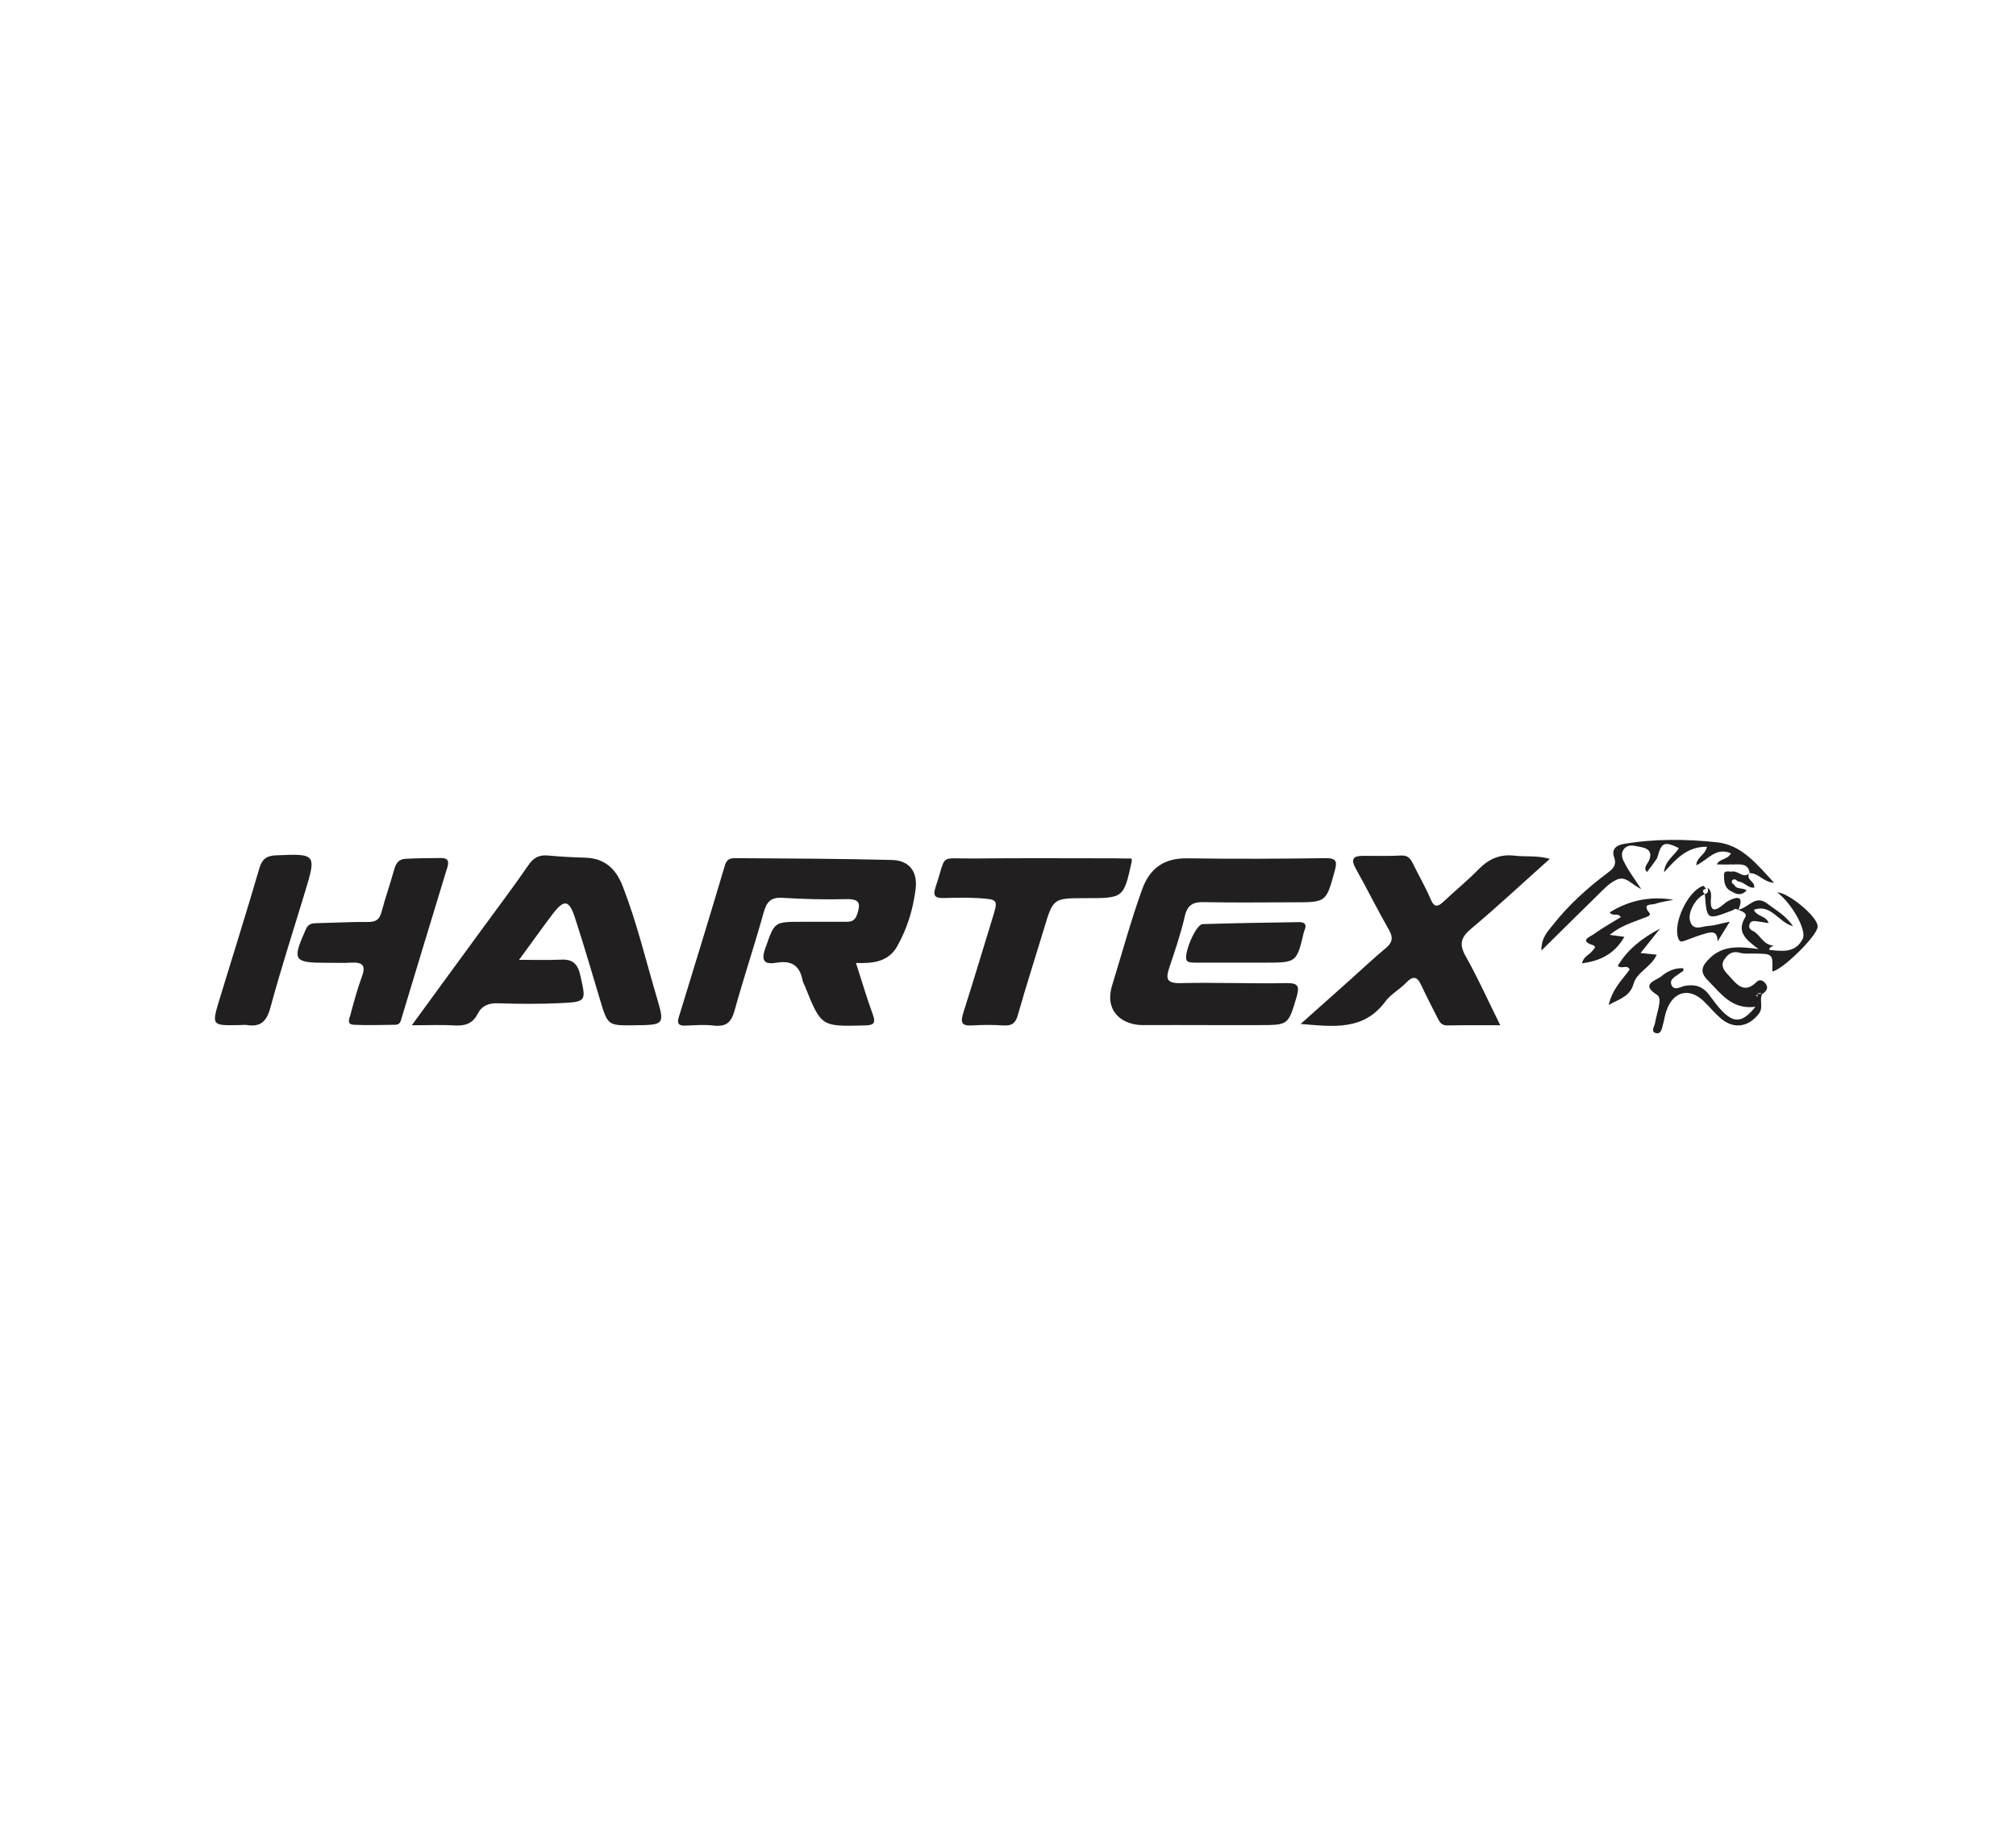 <?xml version="1.0" encoding="utf-8"?>
<!-- Generator: Adobe Illustrator 24.2.3, SVG Export Plug-In . SVG Version: 6.00 Build 0)  -->
<svg version="1.1" id="Capa_1" xmlns="http://www.w3.org/2000/svg" xmlns:xlink="http://www.w3.org/1999/xlink" x="0px" y="0px"
	 viewBox="0 0 122 111" style="enable-background:new 0 0 122 111;" xml:space="preserve">
<style type="text/css">
	.st0{fill:#211F1F;}
</style>
<g>
	<path class="st0" d="M51.8,58.26c0.35,1.09,0.65,2.11,1.02,3.12c0.2,0.56,0.02,0.65-0.5,0.66c-2.62,0.07-2.62,0.08-3.6-2.35
		c-0.06-0.14-0.13-0.27-0.16-0.42c-0.17-0.84-0.66-1.17-1.52-1.03c-0.72,0.12-1.03-0.03-0.72-0.89c0.56-1.56,0.5-1.58,2.17-1.58
		c0.9,0,1.8,0,2.7,0c0.31,0,0.53-0.04,0.67-0.42c0.23-0.67,0.19-0.97-0.64-0.95c-1.29,0.03-2.58,0-3.86-0.08
		c-0.72-0.05-0.97,0.25-1.15,0.9c-0.55,1.98-1.21,3.94-1.76,5.93c-0.2,0.71-0.51,0.98-1.25,0.9c-0.56-0.07-1.14-0.02-1.71,0
		c-0.41,0.02-0.54-0.11-0.41-0.52c0.94-3.06,1.88-6.11,2.79-9.18c0.12-0.41,0.37-0.43,0.66-0.43c3.15,0.02,6.3,0.03,9.44,0.11
		c1.04,0.02,1.57,0.69,1.44,1.75c-0.15,1.22-0.51,2.4-1.12,3.48C53.76,58.19,52.84,58.3,51.8,58.26z"/>
	<path class="st0" d="M31.41,58.07c0.97,0,1.74,0.03,2.51-0.01c0.72-0.04,1.04,0.23,1.2,0.96c0.35,1.56,0.39,1.59-1.19,1.67
		c-1.26,0.06-2.52,0.05-3.78,0.01c-0.58-0.02-0.99,0.14-1.25,0.65c-0.3,0.59-0.77,0.73-1.41,0.69c-0.79-0.05-1.6-0.01-2.57-0.01
		c1.51-2.06,2.91-3.99,4.32-5.91c0.92-1.26,1.86-2.5,2.74-3.78c0.31-0.46,0.66-0.63,1.19-0.58c0.74,0.07,1.49,0.11,2.24,0.13
		c1.18,0.03,1.87,0.68,2.27,1.72c0.85,2.17,1.39,4.45,2.05,6.68c0.51,1.72,0.49,1.72-1.34,1.74c-1.61,0.02-1.61,0.02-2.08-1.55
		c-0.5-1.66-0.98-3.32-1.52-4.97c-0.35-1.07-0.65-1.11-1.33-0.23C32.81,56.13,32.19,57.02,31.41,58.07z"/>
	<path class="st0" d="M73.15,62.02c-1.32,0-2.64-0.01-3.96,0c-1.27,0.01-2.37-0.82-1.89-2.4c0.6-1.94,1.13-3.91,1.82-5.82
		c0.47-1.29,1.34-1.89,2.73-1.87c2.79,0.04,5.58,0.03,8.37-0.01c0.71-0.01,0.69,0.26,0.55,0.78c-0.52,1.89-0.51,1.89-2.47,1.89
		c-1.8,0-3.6,0.03-5.4-0.01c-0.67-0.02-1.03,0.13-1.2,0.85c-0.24,1.05-0.59,2.07-0.93,3.09c-0.23,0.68-0.2,0.98,0.68,0.96
		c2.13-0.05,4.26,0.04,6.39,0c0.77-0.02,0.8,0.23,0.62,0.85c-0.5,1.68-0.48,1.69-2.26,1.69C75.19,62.02,74.17,62.02,73.15,62.02z"/>
	<path class="st0" d="M90.79,62.03c-1.17,0-2.19-0.01-3.2,0.01c-0.35,0.01-0.47-0.2-0.59-0.44c-0.34-0.67-0.68-1.33-1-2.01
		c-0.25-0.54-0.51-0.55-0.91-0.13c-0.4,0.41-0.93,0.69-1.26,1.14c-1.31,1.76-3.11,1.52-5.12,1.35c1.1-0.98,2.07-1.84,3.04-2.71
		c0.69-0.62,1.37-1.26,2.08-1.85c0.42-0.34,0.51-0.64,0.22-1.14c-0.7-1.22-1.32-2.48-2.01-3.71c-0.31-0.56-0.15-0.76,0.43-0.76
		c0.78,0,1.56,0.02,2.34-0.02c0.42-0.02,0.57,0.23,0.72,0.54c0.34,0.7,0.74,1.37,1.04,2.09c0.24,0.57,0.47,0.46,0.82,0.13
		c0.67-0.64,1.4-1.22,2.05-1.89c0.63-0.65,1.31-0.97,2.23-0.86c0.64,0.08,1.3-0.03,2.12,0.19c-1.65,1.47-3.15,2.88-4.73,4.2
		c-0.64,0.53-0.79,0.94-0.36,1.7C89.43,59.15,90.05,60.54,90.79,62.03z"/>
	<path class="st0" d="M68.47,51.94c0.02,0.11,0.03,0.14,0.02,0.17c-0.49,2.23-0.49,2.23-2.8,2.23c-1.97,0-1.96,0-2.53,1.91
		c-0.52,1.72-1.07,3.42-1.56,5.15c-0.14,0.52-0.38,0.67-0.88,0.64c-0.62-0.04-1.25-0.04-1.88,0c-0.68,0.05-0.72-0.21-0.54-0.78
		c0.61-1.91,1.18-3.82,1.77-5.74c0.33-1.08,0.34-1.1-0.82-1.18c-0.69-0.04-1.38-0.03-2.07-0.01c-0.52,0.01-0.78-0.04-0.55-0.7
		c0.68-2.02,0.14-1.67,2.26-1.69c2.88-0.03,5.76-0.01,8.63-0.01C67.84,51.94,68.16,51.94,68.47,51.94z"/>
	<path class="st0" d="M19.93,58.25c-0.06,0-0.12,0-0.18,0c-2,0-2.08-0.15-1.24-2.03c0.16-0.37,0.42-0.36,0.72-0.37
		c1.02-0.02,2.04-0.08,3.05-0.07c0.47,0,0.69-0.15,0.81-0.61c0.23-0.87,0.53-1.71,0.77-2.58c0.1-0.37,0.29-0.61,0.66-0.63
		c0.72-0.04,1.44-0.04,2.16-0.05c0.4,0,0.52,0.16,0.39,0.57c-0.93,3.03-1.84,6.06-2.76,9.09c-0.06,0.21-0.1,0.43-0.38,0.43
		c-0.84,0.01-1.68,0.04-2.52,0c-0.47-0.02-0.25-0.41-0.2-0.62c0.21-0.78,0.42-1.56,0.7-2.32c0.25-0.68-0.01-0.85-0.64-0.82
		C20.83,58.27,20.38,58.25,19.93,58.25z"/>
	<path class="st0" d="M14.45,62.02c-1.64,0.03-1.65,0.03-1.16-1.58c0.8-2.63,1.63-5.25,2.4-7.89c0.16-0.55,0.41-0.77,0.99-0.8
		c2.46-0.11,2.48-0.09,1.77,2.24c-0.7,2.31-1.45,4.62-2.08,6.95c-0.23,0.86-0.6,1.22-1.47,1.07C14.75,62,14.59,62.02,14.45,62.02z"
		/>
	<path class="st0" d="M103.34,53.71c0.28,0.22,0.2,0.52,0.19,0.81c-0.02,0.58,0.23,0.62,0.64,0.3c0.17-0.13,0.32-0.28,0.51-0.36
		c0.55-0.26,0.84-0.18,0.52,0.58c0.64-0.13,1.02-0.93,1.75-0.37c0.52,0.4,1.1,0.7,1.56,1.37c-0.9-0.24-1.31-1.37-2.37-1
		c0.15,0.42,0.75,0.35,0.89,0.81c-0.27-0.04-0.52-0.09-0.78-0.12c-0.15-0.02-0.31,0-0.37,0.18c-0.07,0.2,0.01,0.33,0.21,0.42
		c0.44,0.22,0.6,0.83,1.22,0.88c0.14,0.01-0.25,0.03-0.24,0.26c0.77,0.08,1.57,0.21,2.02-0.66c0.27-0.52-0.66-2.16-1.54-2.82
		c0.67,0.01,2.38,1.42,2.44,2.01c0,0.03,0,0.06,0,0.09c-0.02,0.53-2.18,2.65-2.74,2.68c0.04-1.07,0.04-1.06-1.09-1.08
		c-0.3,0-0.61,0.03-0.89-0.05c-0.44-0.12-0.69,0.08-0.91,0.39c-0.27,0.39-0.02,0.7,0.22,0.95c0.47,0.49,0.92,1.23,1.72,0.43
		c0.22-0.22,0.44-0.04,0.54,0.09c0.22,0.27,0.04,0.49-0.21,0.65c-0.11-0.13-0.23-0.03-0.34-0.02c0.06,0.03-0.08,0.2,0.1,0.14
		c-0.04-0.05-0.07-0.09-0.11-0.14c0.12,0,0.25,0,0.37,0c-0.21,0.37,0.09,0.81-0.21,1.2c-0.63,0.82-1.53,0.96-2.32,0.27
		c-0.36-0.31-0.67-0.69-1.01-1.02c-0.88-0.85-1.85-0.61-2.26,0.56c-0.1,0.28-0.14,0.58-0.22,0.87c-0.06,0.22-0.11,0.56-0.4,0.5
		c-0.36-0.08-0.12-0.39-0.08-0.59c0.06-0.35,0.17-0.69,0.24-1.05c0.05-0.24,0.08-0.56-0.11-0.68c-1.07-0.66-0.03-0.87,0.27-1.13
		c0.35-0.3,0.8-0.51,1.3-0.48c0.1,0.18-0.06,0.2-0.14,0.26c-0.24,0.21-0.69,0.37-0.57,0.72c0.15,0.44,0.58,0.12,0.85,0.08
		c0.64-0.11,1.11,0.08,1.48,0.6c0.23,0.31,0.46,0.63,0.73,0.91c0.74,0.77,1.26,0.73,2.03-0.24c-1.42,0.19-2.09-0.8-2.89-1.61
		c-0.52-0.52-0.33-0.89,0.14-1.34c0.78-0.75,1.72-0.71,2.94-0.54c-0.81-0.6-1.33-1.05-0.81-1.92c0.18-0.29-0.31-0.4-0.56-0.51
		c-0.05-0.02-0.16,0.07-0.24,0.1c-1.52,0.58-1.52,0.58-1.64-1.01l-0.01,0.01c0.24-0.04,0.21-0.21,0.19-0.38H103.34z"/>
	<path class="st0" d="M75.03,58.24c-0.9,0-1.79,0-2.69,0c-0.17,0-0.4,0-0.5-0.1c-0.29-0.28,0.51-2.22,0.94-2.23
		c1.94-0.06,3.88-0.09,5.82-0.12c0.36-0.01,0.5,0.15,0.34,0.5c-0.01,0.03-0.02,0.06-0.03,0.08c-0.44,1.87-0.44,1.87-2.35,1.87
		C76.04,58.24,75.53,58.24,75.03,58.24z"/>
	<path class="st0" d="M105.89,52.84c-0.08-0.59-0.52-0.55-0.95-0.54c-0.34,0.01-0.68,0-1.04,0c0.15-0.36,0.64-0.27,0.85-0.67
		c-0.93-0.41-1.41,0.42-2.1,0.72c0.03-0.51,0.54-0.61,0.65-1.12c-1.19-0.02-1.87,0.73-2.6,1.55c0.05-0.71,0.62-1,0.9-1.47
		c-0.87-0.42-1.05-0.34-1.28,0.49c-0.02,0.06-0.03,0.12-0.07,0.17c-0.19,0.27-0.38,0.53-0.58,0.79c-0.23-0.23-0.02-0.44,0.07-0.6
		c0.3-0.57,0.06-0.83-0.48-0.92c-0.34-0.06-0.73-0.21-1,0.15c-0.23,0.32-0.04,0.65,0.11,0.93c0.24,0.44,0.54,0.85,0.95,1.47
		c-0.6-0.28-0.93-0.82-1.48-0.57c-0.45,0.2-0.77,0.56-1.12,0.9c-1.11,1.08-2.21,2.18-3.44,3.39c-0.01-0.77,0.37-1.14,0.67-1.52
		c0.95-1.21,2.08-2.24,3.31-3.16c0.32-0.24,0.6-0.47,0.42-0.96c-0.18-0.5,0.15-0.74,0.58-0.81c1.87-0.32,3.76-0.3,5.64-0.1
		c1.51,0.16,2.41,1.32,3.46,2.45c-0.67-0.04-0.96-0.62-1.5-0.58C105.87,52.83,105.89,52.84,105.89,52.84z"/>
	<path class="st0" d="M98.08,55.49c-0.16-0.3-0.47-0.01-0.67-0.29c1.19-0.73,2.46-1,3.86-0.76c-0.37,0.08-0.76,0.12-1.12,0.25
		c-0.17,0.06-0.82-0.05-0.34,0.54c0.15,0.18-0.22,0.26-0.39,0.33c-0.66,0.26-1.35,0.46-2.01,1c0.35,0.05,0.59,0.08,0.89,0.12
		c-0.58,1.02-1.45,1.46-2.56,1.6c0.08-0.41,0.45-0.51,0.64-0.77c0.08-0.1,0.26-0.24,0.01-0.33c-0.84-0.27-0.15-0.51,0.04-0.65
		C96.96,56.15,97.53,55.83,98.08,55.49z"/>
	<path class="st0" d="M97.35,60.8c0.24-1,0.83-1.53,1.27-2.14c-0.16-0.34-0.45,0-0.72-0.22c0.59-1.01,1.5-1.7,2.56-2.26
		c-0.37,0.46-0.73,0.92-1.18,1.48c0.38,0.04,0.66,0.07,0.98,0.1c-0.32,0.73-1.19,1.05-1.39,1.72C98.65,60.28,98.07,60.41,97.35,60.8
		z"/>
	<path class="st0" d="M103.17,54.1c-0.51,0.17-1.04,1.06-0.9,1.59c0.17,0.68,0.72,0.35,1.11,0.33c0.4-0.02,0.8-0.16,1.3-0.26
		c-0.25,0.41-0.45,0.73-0.74,1.2c0-0.65-0.36-0.57-0.66-0.5c-0.43,0.11-0.84,0.28-1.26,0.43c-0.2,0.07-0.37,0.17-0.47-0.15
		c-0.3-0.92,0.58-2.79,1.48-3.13c0.16-0.06,0.15,0.28,0.32,0.11l0.01,0.02c-0.22,0.05-0.44,0.09-0.19,0.38V54.1z"/>
	<path class="st0" d="M104.95,53.53c0.14,0.31,0.49,0.15,0.75,0.34c-0.37,0.39-0.69,0.2-1.01,0.01c-0.36-0.22-0.36-0.62-0.36-0.96
		c0.01-0.3,0.32-0.16,0.5-0.19c0.36-0.06,0.65,0.44,1.04,0.11l-0.01-0.01c-0.23,0.41,0.36,0.48,0.3,0.87
		c-0.37,0.06-0.62-0.36-0.98-0.37c-0.11-0.1-0.24-0.2-0.36-0.06C104.77,53.35,104.83,53.48,104.95,53.53z"/>
</g>
</svg>
